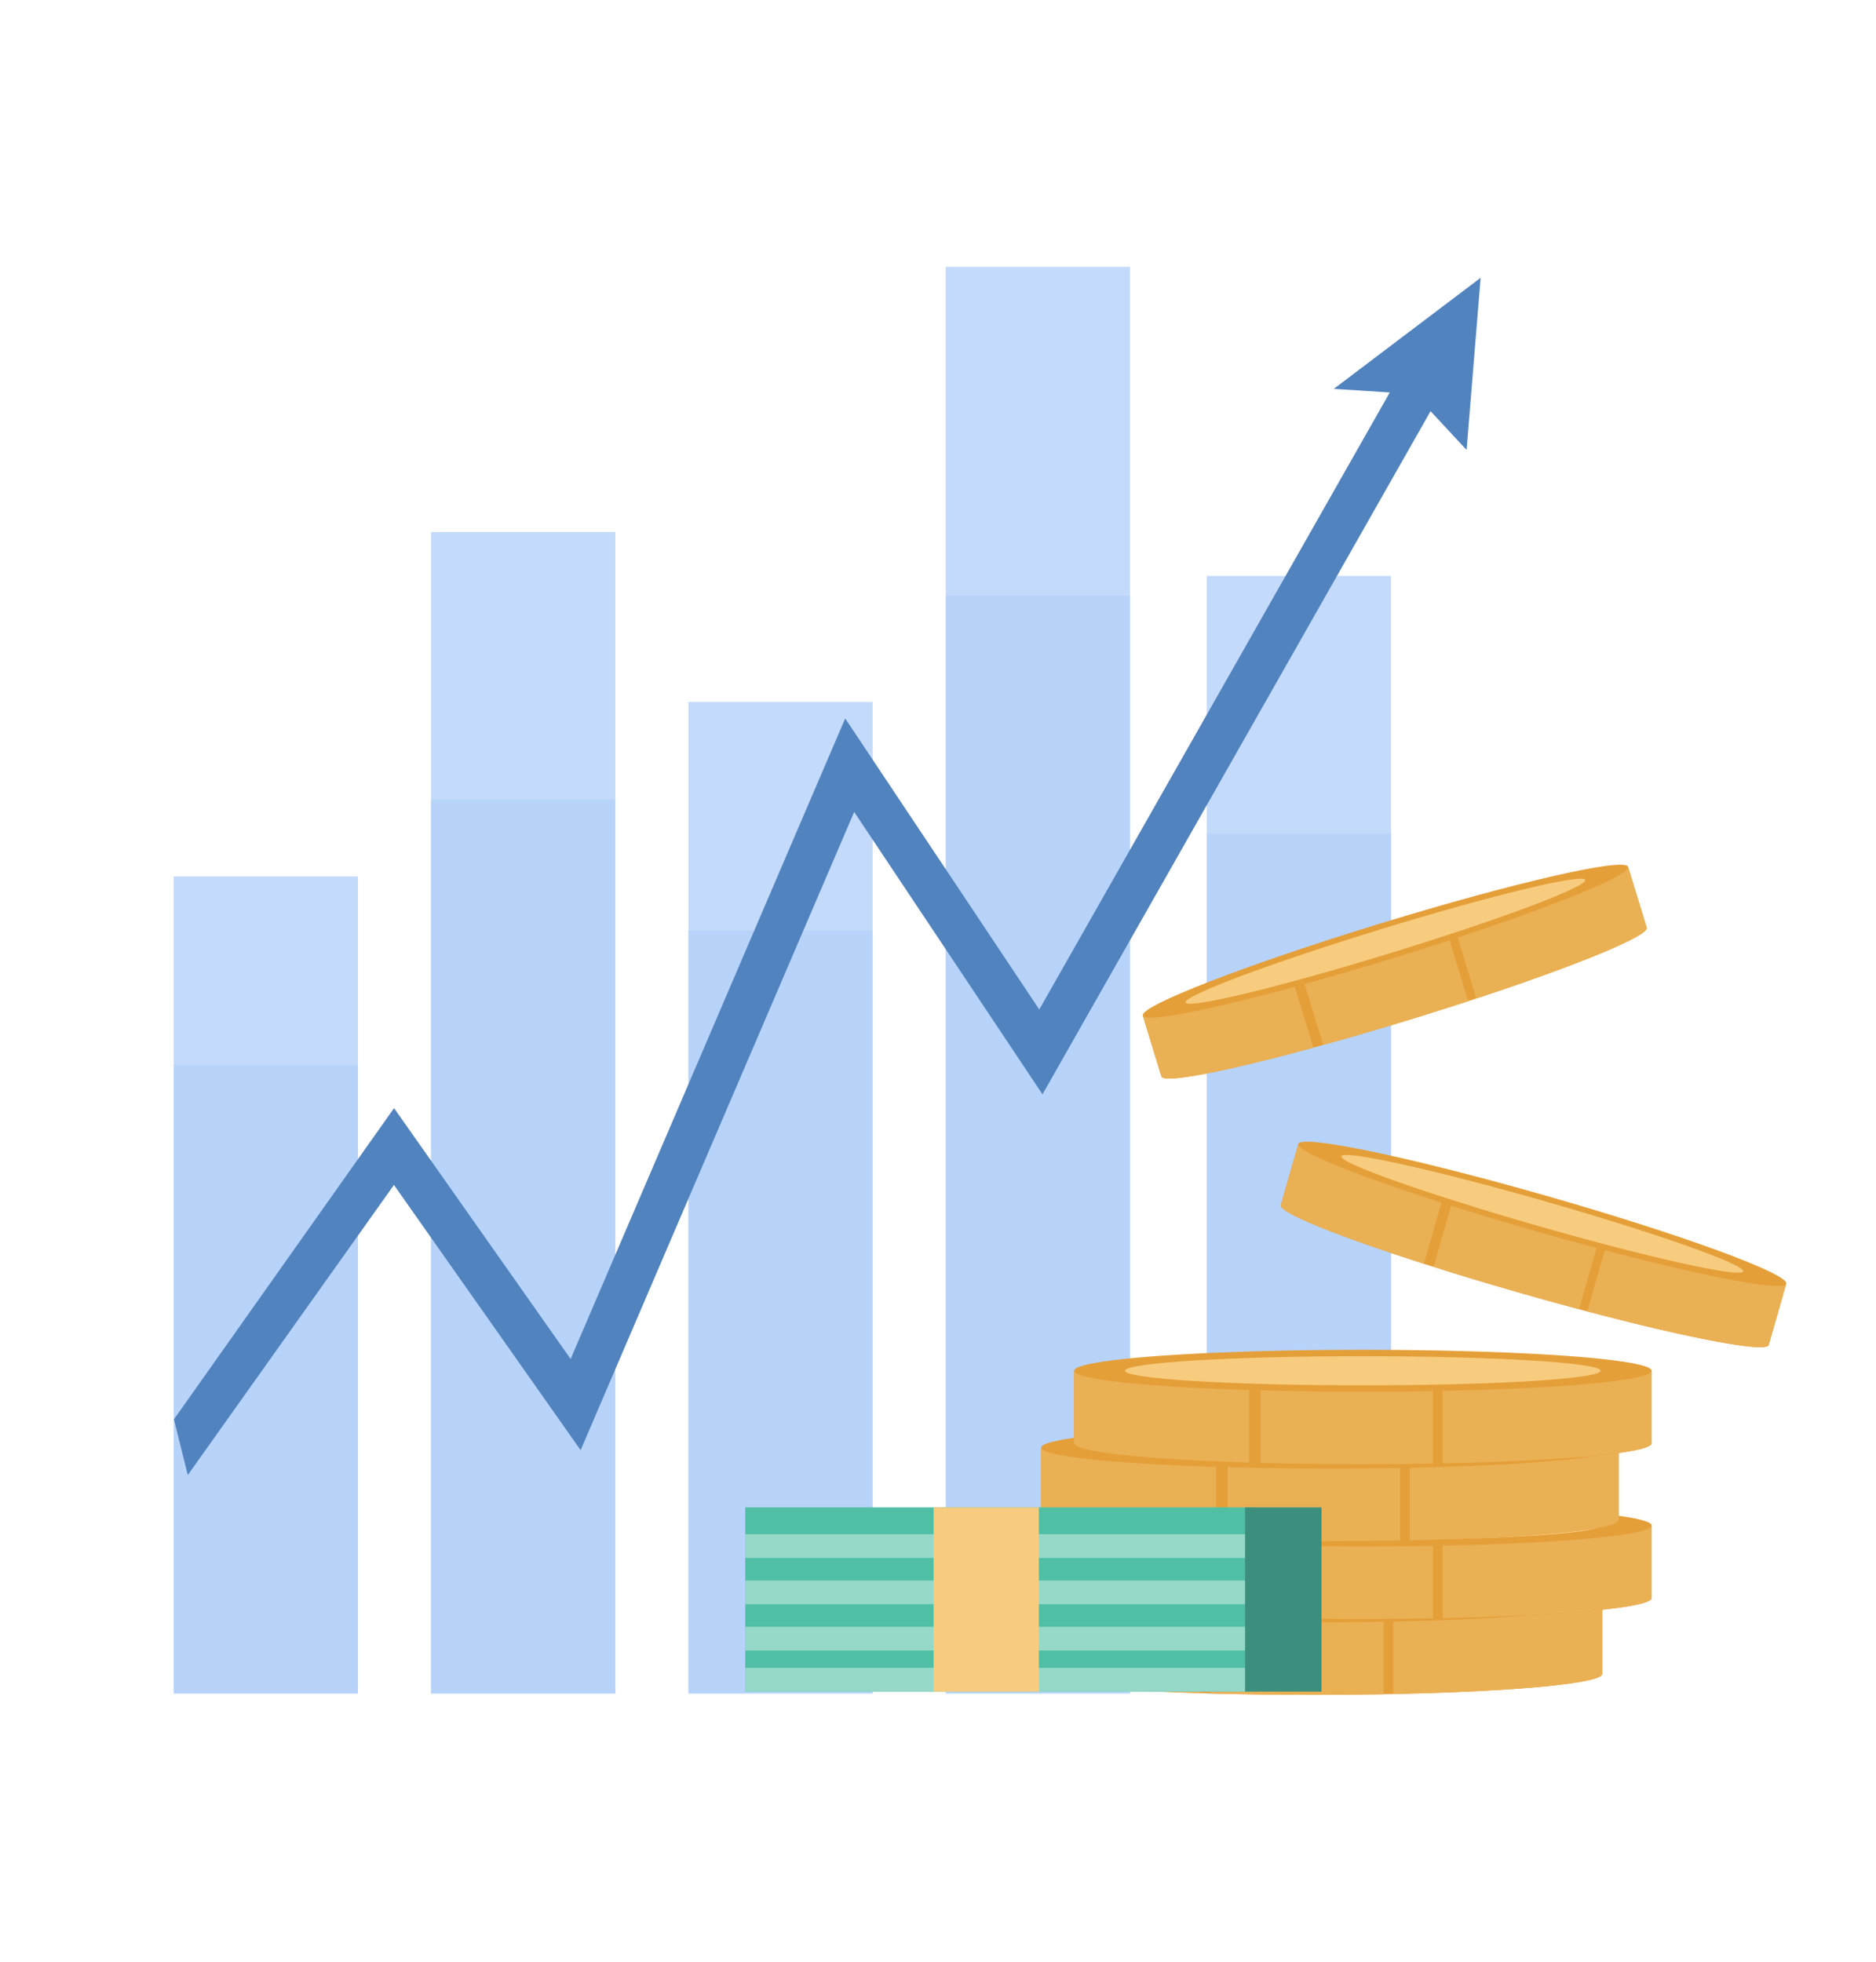 <svg xmlns="http://www.w3.org/2000/svg" xmlns:xlink="http://www.w3.org/1999/xlink" width="440" height="460" viewBox="0 0 440 460"><defs><clipPath id="b"><rect width="440" height="460"/></clipPath></defs><g id="a" clip-path="url(#b)"><g transform="translate(-1394.518 -234)"><rect width="43.221" height="334.539" transform="translate(1616.33 296.578)" fill="#9bc1f9" opacity="0.6"/><rect width="43.22" height="232.497" transform="translate(1555.97 398.62)" fill="#9bc1f9" opacity="0.6"/><rect width="43.22" height="262.058" transform="translate(1677.558 369.059)" fill="#9bc1f9" opacity="0.6"/><rect width="43.221" height="272.364" transform="translate(1495.61 358.753)" fill="#9bc1f9" opacity="0.6"/><rect width="43.221" height="191.609" transform="translate(1435.25 439.508)" fill="#9bc1f9" opacity="0.6"/><g transform="translate(1435.25 373.68)"><rect width="43.221" height="257.437" transform="translate(181.079 0)" fill="#9bc1f9" opacity="0.3" style="mix-blend-mode:multiply;isolation:isolate"/><rect width="43.22" height="178.913" transform="translate(120.72 78.524)" fill="#9bc1f9" opacity="0.3" style="mix-blend-mode:multiply;isolation:isolate"/><rect width="43.22" height="201.661" transform="translate(242.308 55.776)" fill="#9bc1f9" opacity="0.3" style="mix-blend-mode:multiply;isolation:isolate"/><rect width="43.221" height="209.592" transform="translate(60.36 47.845)" fill="#9bc1f9" opacity="0.3" style="mix-blend-mode:multiply;isolation:isolate"/><rect width="43.221" height="147.449" transform="translate(0 109.988)" fill="#9bc1f9" opacity="0.3" style="mix-blend-mode:multiply;isolation:isolate"/></g><path d="M1742.027,308.447l-34.44,26.047,13.137.838-82.212,144.692-45.52-68.246-64.393,150.2-41.419-58.829-51.624,72.974,3.248,13.061,48.353-68.02,43.782,62.186L1595.1,433.7l44.166,66.215,91.018-160.19,8.45,9.088Z" transform="translate(-0.241 -9.309)" fill="#5183bf"/><g transform="translate(1634.842 604.582)"><path d="M2496.15,1748.316v16.816c0,2.719-30.327,4.922-67.737,4.922s-67.738-2.2-67.738-4.922v-16.816Z" transform="translate(-2360.675 -1743.215)" fill="#e59f39"/><g transform="translate(0 5.101)"><path d="M2761.529,1769.864v-21.548h49.021v16.816C2810.549,1767.379,2789.836,1769.274,2761.529,1769.864Z" transform="translate(-2675.074 -1748.316)" fill="#eab054"/><path d="M2603.95,1769.908c-5.262.1-10.768.146-16.436.146-8.446,0-16.531-.112-23.987-.317v-21.421h40.423Z" transform="translate(-2519.777 -1748.316)" fill="#eab054"/><path d="M2401.711,1769.657c-24.134-.753-41.036-2.5-41.036-4.525v-16.816h41.036Z" transform="translate(-2360.675 -1748.316)" fill="#eab054"/></g><ellipse cx="67.737" cy="4.922" rx="67.737" ry="4.922" transform="translate(0 0)" fill="#e59f39"/><path d="M2416.115,1735.078c0,1.885,24.974,3.413,55.781,3.413s55.781-1.528,55.781-3.413-24.974-3.413-55.781-3.413S2416.115,1733.193,2416.115,1735.078Z" transform="translate(-2404.157 -1730.155)" fill="#f7cc7f"/></g><g transform="translate(1646.431 586.788)"><path d="M2549.884,1665.811v16.816c0,2.719-30.327,4.922-67.738,4.922s-67.738-2.2-67.738-4.922v-16.816Z" transform="translate(-2414.409 -1660.71)" fill="#e59f39"/><g transform="translate(0 5.101)"><path d="M2815.264,1687.359v-21.548h49.021v16.816C2864.284,1684.874,2843.571,1686.769,2815.264,1687.359Z" transform="translate(-2728.809 -1665.811)" fill="#eab054"/><path d="M2657.684,1687.4c-5.262.095-10.767.146-16.436.146-8.446,0-16.531-.112-23.987-.318v-21.42h40.423Z" transform="translate(-2573.511 -1665.811)" fill="#eab054"/><path d="M2455.445,1687.152c-24.134-.753-41.037-2.5-41.037-4.525v-16.816h41.037Z" transform="translate(-2414.409 -1665.811)" fill="#eab054"/></g><ellipse cx="67.738" cy="4.922" rx="67.738" ry="4.922" transform="translate(0 0)" fill="#e59f39"/><ellipse cx="55.78" cy="3.413" rx="55.78" ry="3.413" transform="translate(11.957 1.51)" fill="#f7cc7f"/></g><g transform="translate(1638.71 568.521)"><path d="M2514.082,1581.113v16.816c0,2.718-30.327,4.922-67.737,4.922s-67.738-2.2-67.738-4.922v-16.816Z" transform="translate(-2378.607 -1576.012)" fill="#e59f39"/><g transform="translate(0 5.101)"><path d="M2779.463,1602.661v-21.548h49.021v16.816C2828.483,1600.176,2807.769,1602.071,2779.463,1602.661Z" transform="translate(-2693.008 -1581.113)" fill="#eab054"/><path d="M2621.883,1602.705c-5.262.1-10.768.146-16.435.146-8.446,0-16.531-.112-23.988-.317v-21.421h40.423Z" transform="translate(-2537.709 -1581.113)" fill="#eab054"/><path d="M2419.643,1602.454c-24.133-.753-41.036-2.5-41.036-4.525v-16.816h41.036Z" transform="translate(-2378.607 -1581.113)" fill="#eab054"/></g><ellipse cx="67.737" cy="4.922" rx="67.737" ry="4.922" transform="translate(0 0)" fill="#e59f39"/><ellipse cx="55.78" cy="3.413" rx="55.78" ry="3.413" transform="translate(11.957 1.51)" fill="#f7cc7f"/></g><g transform="translate(1646.431 550.504)"><path d="M2549.884,1497.576v16.816c0,2.718-30.327,4.922-67.738,4.922s-67.738-2.2-67.738-4.922v-16.816Z" transform="translate(-2414.409 -1492.475)" fill="#e59f39"/><g transform="translate(0 5.101)"><path d="M2815.264,1519.124v-21.548h49.021v16.816C2864.284,1516.638,2843.571,1518.534,2815.264,1519.124Z" transform="translate(-2728.809 -1497.576)" fill="#eab054"/><path d="M2657.684,1519.168c-5.262.1-10.767.146-16.436.146-8.446,0-16.531-.112-23.987-.317v-21.421h40.423Z" transform="translate(-2573.511 -1497.576)" fill="#eab054"/><path d="M2455.445,1518.917c-24.134-.753-41.037-2.5-41.037-4.525v-16.816h41.037Z" transform="translate(-2414.409 -1497.576)" fill="#eab054"/></g><ellipse cx="67.738" cy="4.922" rx="67.738" ry="4.922" transform="translate(0 0)" fill="#e59f39"/><ellipse cx="55.78" cy="3.413" rx="55.78" ry="3.413" transform="translate(11.957 1.51)" fill="#f7cc7f"/></g><g transform="translate(1694.894 501.714)"><path d="M2757.641,1283.618l-4.069,14.206c-.658,2.3-26.811-3.18-58.415-12.233s-56.691-18.253-56.033-20.549l4.069-14.206Z" transform="translate(-2639.111 -1250.162)" fill="#e59f39"/><g transform="translate(0 0.674)"><path d="M2972.5,1366.036l5.214-18.2,41.413,11.862-4.07,14.206C3014.512,1375.8,2996.555,1372.387,2972.5,1366.036Z" transform="translate(-2900.595 -1326.913)" fill="#eab054"/><path d="M2839.478,1327.943c-4.468-1.193-9.131-2.482-13.92-3.854-7.135-2.044-13.938-4.095-20.187-6.073l5.184-18.1,34.148,9.781Z" transform="translate(-2769.513 -1289.335)" fill="#eab054"/><path d="M2672.7,1278.794c-20.206-6.476-34.063-12.038-33.572-13.753l4.069-14.206,34.667,9.93Z" transform="translate(-2639.111 -1250.836)" fill="#eab054"/></g><path d="M2658.19,1248.233c-.658,2.3,24.429,11.5,56.033,20.549s57.758,14.529,58.416,12.233-24.429-11.5-56.033-20.549S2658.848,1245.937,2658.19,1248.233Z" transform="translate(-2654.065 -1247.71)" fill="#e59f39"/><path d="M2705.045,1262.434c-.456,1.592,20.272,8.926,46.3,16.381s47.493,12.207,47.949,10.615-20.272-8.926-46.3-16.381S2705.5,1260.841,2705.045,1262.434Z" transform="translate(-2690.819 -1259.017)" fill="#f7cc7f"/></g><g transform="translate(1662.534 436.761)"><path d="M2603.17,949.5l4.333,14.128c.7,2.284-24.211,11.949-55.64,21.588s-57.477,15.6-58.178,13.317l-4.332-14.128Z" transform="translate(-2489.292 -948.867)" fill="#e59f39"/><g transform="translate(0.06 0.637)"><path d="M2831.678,980.237l-5.552-18.1,41.184-12.63,4.333,14.128C2872.221,965.519,2855.307,972.448,2831.678,980.237Z" transform="translate(-2753.492 -949.504)" fill="#eab054"/><path d="M2699.3,1028.93c-4.4,1.436-9.009,2.9-13.77,4.357-7.1,2.176-13.917,4.165-20.235,5.913l-5.519-18,33.96-10.415Z" transform="translate(-2623.02 -997.572)" fill="#eab054"/><path d="M2529.327,1080.251c-20.47,5.586-35.119,8.476-35.642,6.772l-4.332-14.128,34.476-10.573Z" transform="translate(-2489.352 -1037.99)" fill="#eab054"/></g><path d="M2489.086,981.941c.7,2.284,26.747-3.678,58.177-13.317s56.341-19.3,55.641-21.588-26.747,3.678-58.177,13.317S2488.386,979.657,2489.086,981.941Z" transform="translate(-2489.072 -946.549)" fill="#e59f39"/><path d="M2535.685,990.8c.486,1.584,21.861-3.567,47.743-11.5s46.47-15.655,45.984-17.239-21.861,3.567-47.743,11.5S2535.2,989.212,2535.685,990.8Z" transform="translate(-2525.625 -958.484)" fill="#f7cc7f"/></g><g transform="translate(1569.317 587.465)"><rect width="118.667" height="43.19" transform="translate(118.667 43.19) rotate(180)" fill="#50bfa5"/><g transform="translate(0 0)"><rect width="118.667" height="5.556" transform="translate(118.667 11.85) rotate(180)" fill="#96d9c9"/><rect width="118.667" height="5.556" transform="translate(118.667 22.703) rotate(180)" fill="#96d9c9"/><rect width="118.667" height="5.556" transform="translate(118.667 33.556) rotate(180)" fill="#96d9c9"/><rect width="118.667" height="5.556" transform="translate(118.667 43.19) rotate(180)" fill="#96d9c9"/><rect width="24.68" height="43.19" transform="translate(68.855 43.19) rotate(180)" fill="#f7cc7f"/></g><rect width="17.921" height="43.19" transform="translate(135.148 43.19) rotate(180)" fill="#3c8f7c"/></g></g></g></svg>